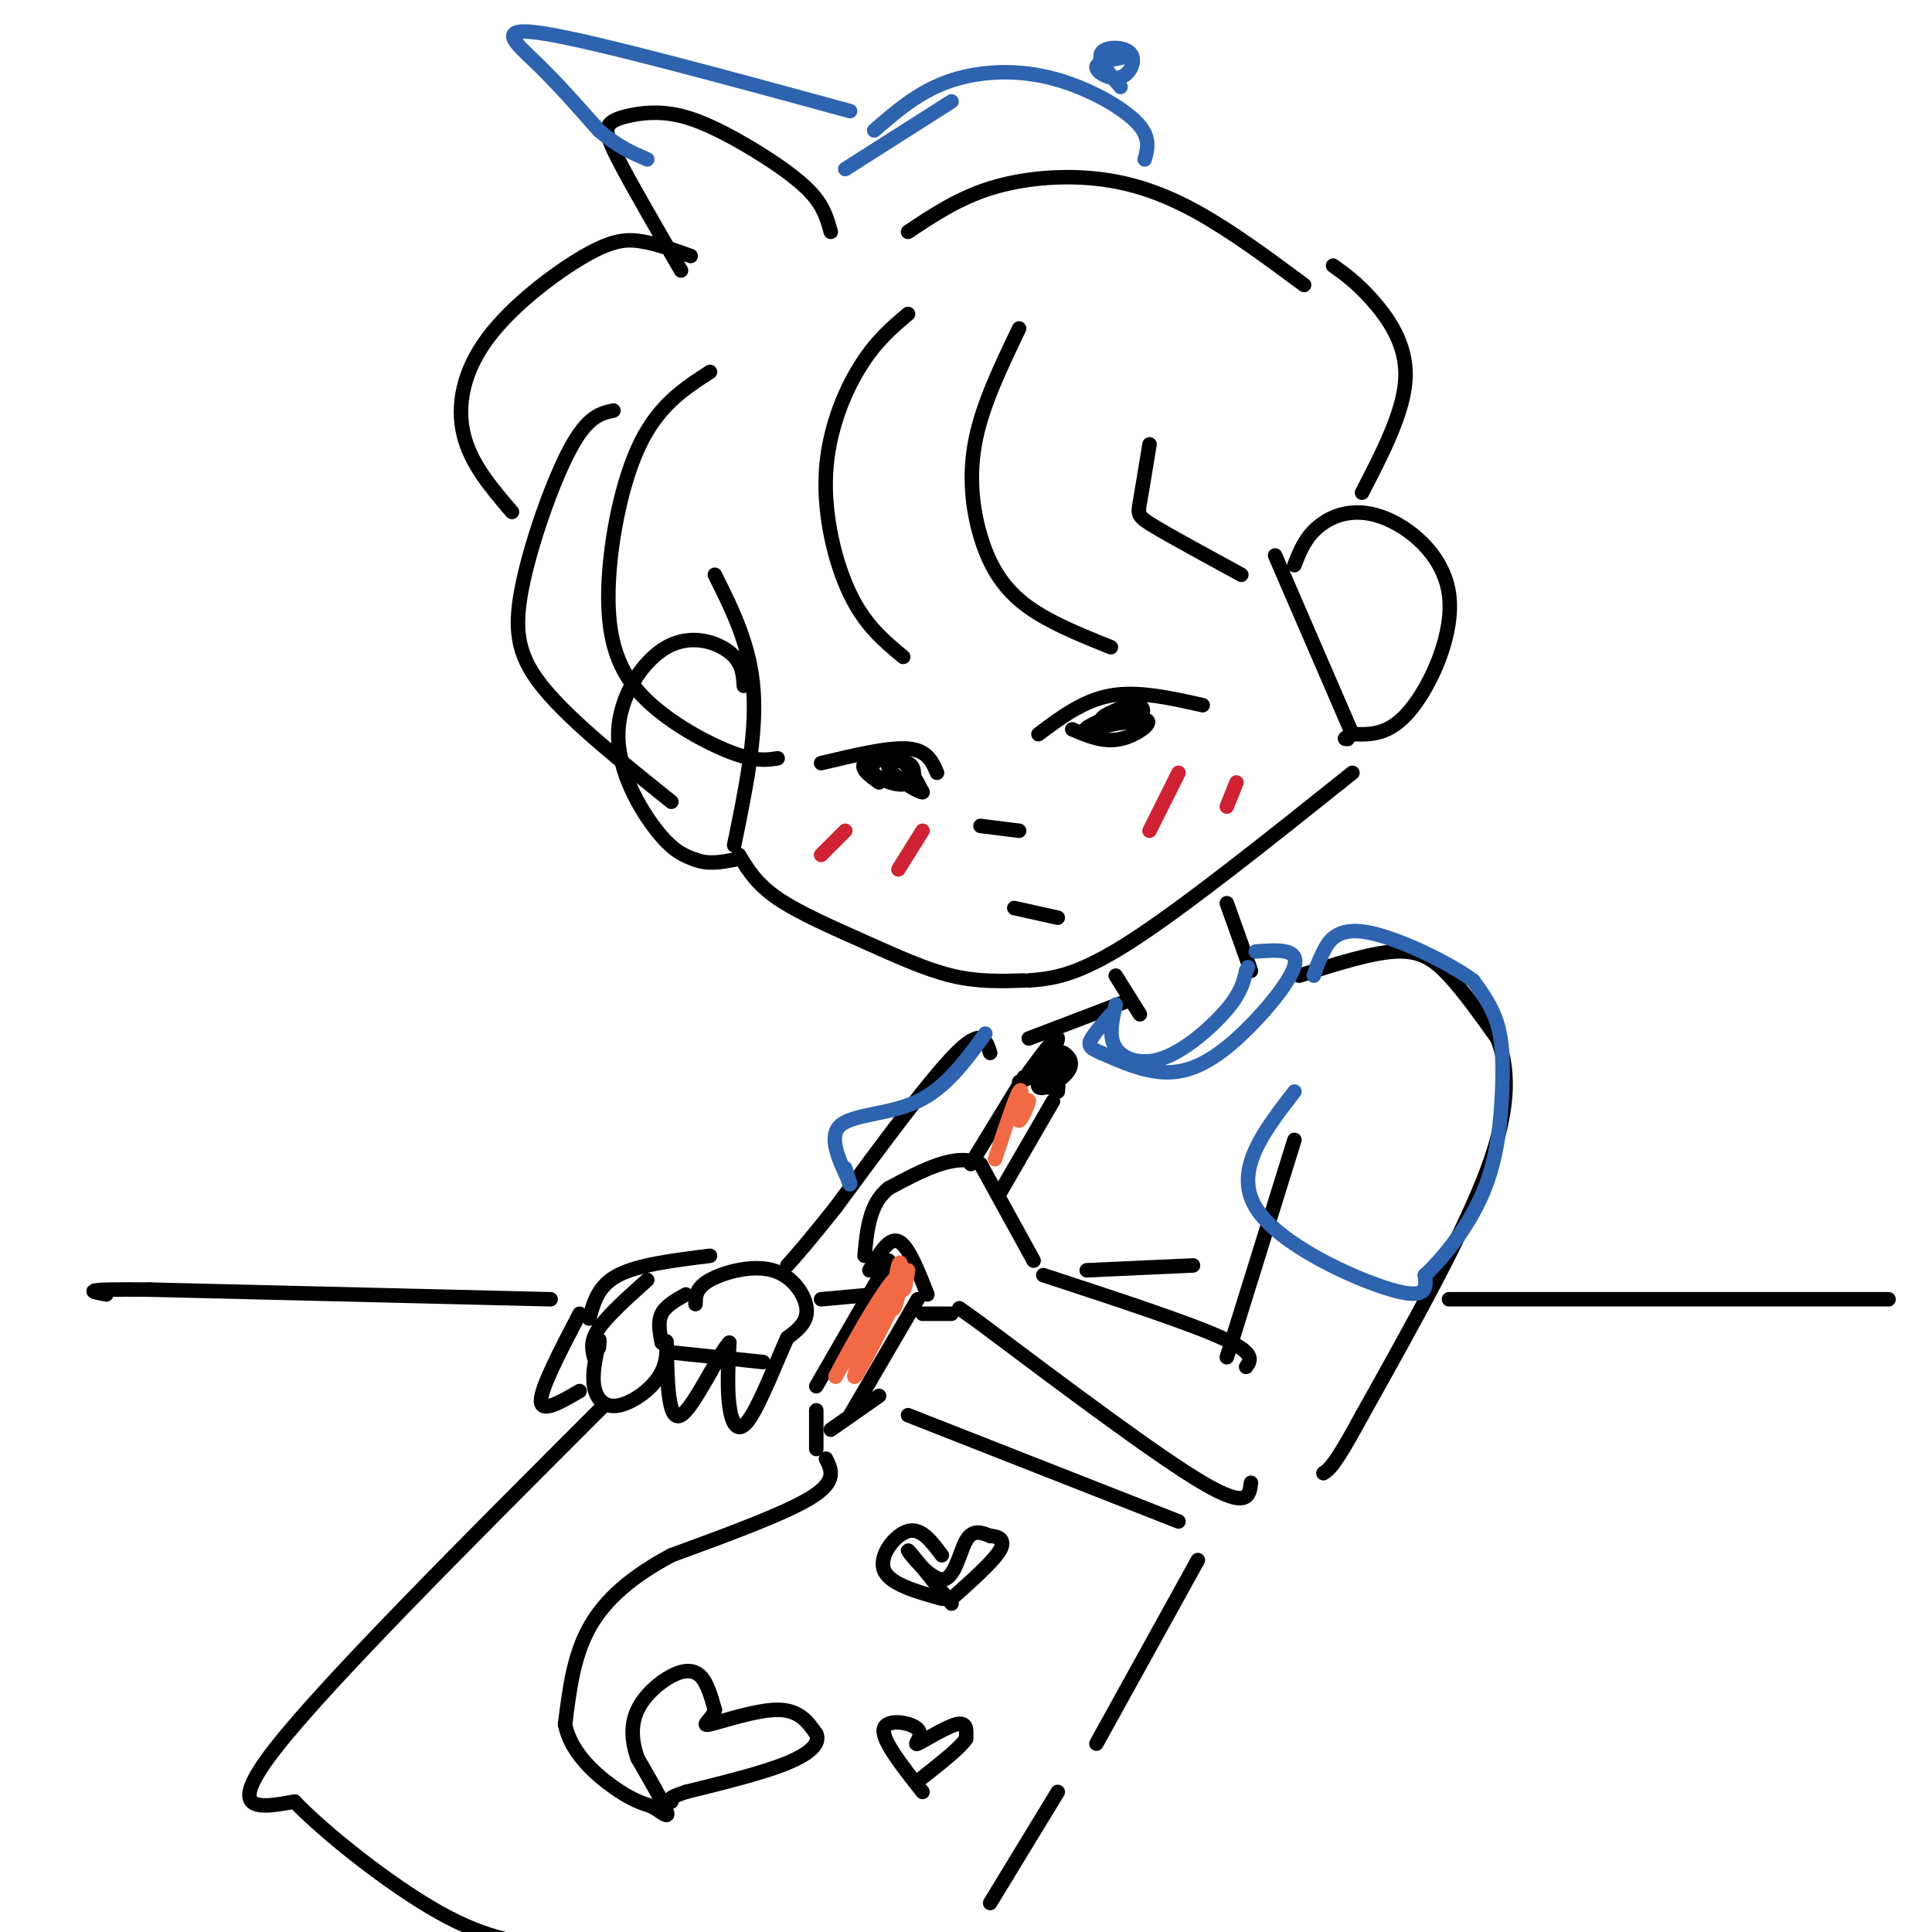 <svg viewBox='0 0 400 400' version='1.1' xmlns='http://www.w3.org/2000/svg' xmlns:xlink='http://www.w3.org/1999/xlink'><g fill='none' stroke='#000000' stroke-width='3' stroke-linecap='round' stroke-linejoin='round'><path d='M148,119c3.667,7.333 7.333,14.667 8,24c0.667,9.333 -1.667,20.667 -4,32'/><path d='M153,177c1.792,2.988 3.583,5.976 8,9c4.417,3.024 11.458,6.083 18,9c6.542,2.917 12.583,5.690 18,7c5.417,1.310 10.208,1.155 15,1'/><path d='M213,203c4.917,-0.417 9.833,-0.833 21,-8c11.167,-7.167 28.583,-21.083 46,-35'/><path d='M280,152c0.000,0.000 -16.000,-37.000 -16,-37'/><path d='M268,117c1.110,-2.853 2.220,-5.707 5,-8c2.780,-2.293 7.230,-4.027 13,-2c5.770,2.027 12.861,7.815 14,16c1.139,8.185 -3.675,18.767 -8,24c-4.325,5.233 -8.163,5.116 -12,5'/><path d='M280,152c-2.167,1.000 -1.583,1.000 -1,1'/><path d='M154,142c-0.150,-2.450 -0.300,-4.900 -3,-7c-2.700,-2.100 -7.951,-3.852 -13,-1c-5.049,2.852 -9.898,10.306 -10,18c-0.102,7.694 4.542,15.627 8,20c3.458,4.373 5.729,5.187 8,6'/><path d='M144,178c2.667,1.000 5.333,0.500 8,0'/><path d='M215,152c4.667,-3.500 9.333,-7.000 15,-8c5.667,-1.000 12.333,0.500 19,2'/><path d='M222,151c3.244,1.387 6.488,2.774 10,2c3.512,-0.774 7.292,-3.708 5,-4c-2.292,-0.292 -10.655,2.060 -12,2c-1.345,-0.060 4.327,-2.530 10,-5'/><path d='M235,146c2.077,-0.148 2.268,1.981 0,3c-2.268,1.019 -6.995,0.928 -7,0c-0.005,-0.928 4.713,-2.694 6,-3c1.287,-0.306 -0.856,0.847 -3,2'/><path d='M170,158c7.000,-1.667 14.000,-3.333 18,-3c4.000,0.333 5.000,2.667 6,5'/><path d='M182,162c-1.956,-1.423 -3.911,-2.845 -3,-4c0.911,-1.155 4.690,-2.041 7,-1c2.310,1.041 3.152,4.011 2,5c-1.152,0.989 -4.299,-0.003 -6,-1c-1.701,-0.997 -1.958,-1.999 -1,-3c0.958,-1.001 3.131,-2.000 5,-1c1.869,1.000 3.435,4.000 5,7'/><path d='M191,164c-1.036,0.060 -6.125,-3.292 -7,-5c-0.875,-1.708 2.464,-1.774 4,-1c1.536,0.774 1.268,2.387 1,4'/><path d='M203,171c0.000,0.000 8.000,1.000 8,1'/><path d='M210,188c0.000,0.000 9.000,2.000 9,2'/><path d='M188,65c-3.351,2.827 -6.702,5.655 -10,11c-3.298,5.345 -6.542,13.208 -7,22c-0.458,8.792 1.869,18.512 5,25c3.131,6.488 7.065,9.744 11,13'/><path d='M147,77c-5.509,3.553 -11.018,7.107 -15,16c-3.982,8.893 -6.439,23.126 -6,33c0.439,9.874 3.772,15.389 9,20c5.228,4.611 12.351,8.317 17,10c4.649,1.683 6.825,1.341 9,1'/><path d='M127,85c-2.679,0.589 -5.357,1.179 -9,8c-3.643,6.821 -8.250,19.875 -10,29c-1.750,9.125 -0.643,14.321 5,21c5.643,6.679 15.821,14.839 26,23'/><path d='M172,48c-0.706,-2.571 -1.411,-5.143 -4,-8c-2.589,-2.857 -7.060,-6.000 -12,-9c-4.940,-3.000 -10.349,-5.856 -15,-7c-4.651,-1.144 -8.546,-0.575 -11,0c-2.454,0.575 -3.468,1.155 -4,2c-0.532,0.845 -0.580,1.956 2,7c2.580,5.044 7.790,14.022 13,23'/><path d='M143,53c-3.418,-1.226 -6.836,-2.453 -10,-3c-3.164,-0.547 -6.075,-0.415 -12,3c-5.925,3.415 -14.864,10.112 -20,17c-5.136,6.888 -6.467,13.968 -5,20c1.467,6.032 5.734,11.016 10,16'/><path d='M211,68c-3.756,7.821 -7.512,15.643 -9,23c-1.488,7.357 -0.708,14.250 1,20c1.708,5.750 4.345,10.357 9,14c4.655,3.643 11.327,6.321 18,9'/><path d='M238,92c-0.778,4.733 -1.556,9.467 -2,12c-0.444,2.533 -0.556,2.867 3,5c3.556,2.133 10.778,6.067 18,10'/><path d='M188,48c5.190,-3.458 10.381,-6.917 17,-9c6.619,-2.083 14.667,-2.792 22,-2c7.333,0.792 13.952,3.083 21,7c7.048,3.917 14.524,9.458 22,15'/><path d='M276,55c2.400,1.711 4.800,3.422 8,7c3.200,3.578 7.200,9.022 7,16c-0.200,6.978 -4.600,15.489 -9,24'/><path d='M231,202c0.000,0.000 5.000,8.000 5,8'/><path d='M254,187c0.000,0.000 5.000,14.000 5,14'/><path d='M234,207c0.000,0.000 -21.000,8.000 -21,8'/><path d='M269,202c7.444,-2.378 14.889,-4.756 20,-5c5.111,-0.244 7.889,1.644 11,5c3.111,3.356 6.556,8.178 10,13'/><path d='M310,215c2.267,5.756 2.933,13.644 -2,27c-4.933,13.356 -15.467,32.178 -26,51'/><path d='M282,293c-5.667,10.500 -6.833,11.250 -8,12'/><path d='M268,236c0.000,0.000 -14.000,45.000 -14,45'/><path d='M258,283c1.000,-1.417 2.000,-2.833 -5,-6c-7.000,-3.167 -22.000,-8.083 -37,-13'/><path d='M259,307c-0.333,2.750 -0.667,5.500 -10,0c-9.333,-5.500 -27.667,-19.250 -46,-33'/><path d='M203,274c-7.667,-5.500 -3.833,-2.750 0,0'/><path d='M214,261c0.000,0.000 -11.000,-20.000 -11,-20'/><path d='M203,241c-5.000,-2.500 -12.000,1.250 -19,5'/><path d='M184,246c-4.000,3.167 -4.500,8.583 -5,14'/><path d='M180,263c2.000,-3.417 4.000,-6.833 6,-6c2.000,0.833 4.000,5.917 6,11'/><path d='M184,261c0.000,0.000 -15.000,26.000 -15,26'/><path d='M190,269c0.000,0.000 -14.000,24.000 -14,24'/><path d='M169,292c0.000,0.000 0.000,8.000 0,8'/><path d='M172,296c0.000,0.000 10.000,-7.000 10,-7'/><path d='M201,241c0.000,0.000 11.000,-18.000 11,-18'/><path d='M207,247c0.000,0.000 11.000,-19.000 11,-19'/><path d='M219,226c0.167,-1.833 0.333,-3.667 -1,-4c-1.333,-0.333 -4.167,0.833 -7,2'/><path d='M213,222c2.999,-4.063 5.997,-8.126 6,-7c0.003,1.126 -2.991,7.440 -3,8c-0.009,0.560 2.967,-4.633 4,-5c1.033,-0.367 0.124,4.094 -1,6c-1.124,1.906 -2.464,1.259 -3,0c-0.536,-1.259 -0.268,-3.129 0,-5'/><path d='M216,219c0.736,-1.165 2.576,-1.577 4,-1c1.424,0.577 2.433,2.144 1,4c-1.433,1.856 -5.309,4.000 -6,3c-0.691,-1.000 1.803,-5.143 3,-6c1.197,-0.857 1.099,1.571 1,4'/><path d='M139,280c0.000,0.000 19.000,2.000 19,2'/><path d='M188,293c0.000,0.000 56.000,22.000 56,22'/><path d='M248,323c0.000,0.000 -21.000,38.000 -21,38'/><path d='M125,291c-28.667,28.667 -57.333,57.333 -68,71c-10.667,13.667 -3.333,12.333 4,11'/><path d='M61,373c6.222,6.511 19.778,17.289 30,23c10.222,5.711 17.111,6.356 24,7'/><path d='M219,371c0.000,0.000 -14.000,23.000 -14,23'/><path d='M171,302c1.167,2.333 2.333,4.667 -3,8c-5.333,3.333 -17.167,7.667 -29,12'/><path d='M139,322c-8.067,4.311 -13.733,9.089 -17,15c-3.267,5.911 -4.133,12.956 -5,20'/><path d='M117,357c1.089,5.822 6.311,10.378 10,13c3.689,2.622 5.844,3.311 8,4'/><path d='M135,374c2.178,1.333 3.622,2.667 3,1c-0.622,-1.667 -3.311,-6.333 -6,-11'/><path d='M132,364c-1.266,-3.565 -1.432,-6.976 0,-10c1.432,-3.024 4.463,-5.660 7,-7c2.537,-1.340 4.582,-1.383 6,0c1.418,1.383 2.209,4.191 3,7'/><path d='M148,354c-0.500,2.000 -3.250,3.500 -1,3c2.250,-0.500 9.500,-3.000 14,-3c4.500,-0.000 6.250,2.500 8,5'/><path d='M169,359c0.844,1.844 -1.044,3.956 -6,6c-4.956,2.044 -12.978,4.022 -21,6'/><path d='M142,371c-4.000,1.333 -3.500,1.667 -3,2'/><path d='M144,270c0.030,-1.685 0.060,-3.369 3,-5c2.940,-1.631 8.792,-3.208 13,-2c4.208,1.208 6.774,5.202 7,8c0.226,2.798 -1.887,4.399 -4,6'/><path d='M163,277c-2.190,4.798 -5.667,13.792 -8,17c-2.333,3.208 -3.524,0.631 -4,-3c-0.476,-3.631 -0.238,-8.315 0,-13'/><path d='M151,278c-2.089,1.978 -7.311,13.422 -10,15c-2.689,1.578 -2.844,-6.711 -3,-15'/><path d='M138,278c-0.228,-1.421 0.702,2.526 -1,6c-1.702,3.474 -6.035,6.474 -9,7c-2.965,0.526 -4.561,-1.421 -5,-4c-0.439,-2.579 0.281,-5.789 1,-9'/><path d='M124,278c0.167,-1.333 0.083,-0.167 0,1'/><path d='M147,260c-7.417,0.917 -14.833,1.833 -19,4c-4.167,2.167 -5.083,5.583 -6,9'/><path d='M120,272c-4.000,7.667 -8.000,15.333 -8,18c0.000,2.667 4.000,0.333 8,-2'/><path d='M123,281c-0.417,-1.667 -0.833,-3.333 1,-6c1.833,-2.667 5.917,-6.333 10,-10'/><path d='M137,278c-0.417,-2.167 -0.833,-4.333 0,-6c0.833,-1.667 2.917,-2.833 5,-4'/><path d='M205,218c-0.833,-2.667 -1.667,-5.333 -7,0c-5.333,5.333 -15.167,18.667 -25,32'/><path d='M173,250c-5.833,7.333 -7.917,9.667 -10,12'/><path d='M170,269c0.000,0.000 11.000,-1.000 11,-1'/><path d='M191,272c0.000,0.000 6.000,0.000 6,0'/><path d='M225,263c0.000,0.000 22.000,-1.000 22,-1'/><path d='M300,269c0.000,0.000 91.000,0.000 91,0'/><path d='M114,269c0.000,0.000 -83.000,-2.000 -83,-2'/><path d='M31,267c-15.333,-0.167 -12.167,0.417 -9,1'/><path d='M197,332c-4.476,-5.560 -8.952,-11.119 -9,-11c-0.048,0.119 4.333,5.917 7,6c2.667,0.083 3.619,-5.548 5,-8c1.381,-2.452 3.190,-1.726 5,-1'/><path d='M205,318c1.667,0.067 3.333,0.733 2,3c-1.333,2.267 -5.667,6.133 -10,10'/><path d='M195,322c-2.133,-2.867 -4.267,-5.733 -7,-5c-2.733,0.733 -6.067,5.067 -5,8c1.067,2.933 6.533,4.467 12,6'/><path d='M191,371c-4.234,-5.367 -8.469,-10.734 -8,-13c0.469,-2.266 5.641,-1.432 7,0c1.359,1.432 -1.096,3.463 0,3c1.096,-0.463 5.742,-3.418 8,-4c2.258,-0.582 2.129,1.209 2,3'/><path d='M200,360c-1.167,1.833 -5.083,4.917 -9,8'/></g>
<g fill='none' stroke='#f26946' stroke-width='3' stroke-linecap='round' stroke-linejoin='round'><path d='M179,281c3.022,-5.600 6.044,-11.200 5,-9c-1.044,2.200 -6.156,12.200 -7,13c-0.844,0.800 2.578,-7.600 6,-16'/><path d='M183,269c-0.667,0.000 -5.333,8.000 -10,16'/><path d='M173,285c1.183,-2.577 9.142,-17.021 12,-20c2.858,-2.979 0.616,5.506 0,6c-0.616,0.494 0.396,-7.002 1,-9c0.604,-1.998 0.802,1.501 1,5'/><path d='M187,267c0.333,0.167 0.667,-1.917 1,-4'/><path d='M206,240c2.083,-6.333 4.167,-12.667 5,-14c0.833,-1.333 0.417,2.333 0,6'/><path d='M211,232c0.533,-0.089 1.867,-3.311 2,-4c0.133,-0.689 -0.933,1.156 -2,3'/></g>
<g fill='none' stroke='#cf2233' stroke-width='3' stroke-linecap='round' stroke-linejoin='round'><path d='M244,160c0.000,0.000 -6.000,12.000 -6,12'/><path d='M256,162c0.000,0.000 -2.000,5.000 -2,5'/><path d='M191,172c0.000,0.000 -5.000,8.000 -5,8'/><path d='M175,172c0.000,0.000 -5.000,5.000 -5,5'/></g>
<g fill='none' stroke='#2d63af' stroke-width='3' stroke-linecap='round' stroke-linejoin='round'><path d='M231,208c-0.768,3.327 -1.536,6.655 0,9c1.536,2.345 5.375,3.708 10,2c4.625,-1.708 10.036,-6.488 13,-10c2.964,-3.512 3.482,-5.756 4,-8'/><path d='M258,201c0.667,-1.333 0.333,-0.667 0,0'/><path d='M260,197c4.512,-0.339 9.024,-0.679 8,3c-1.024,3.679 -7.583,11.375 -13,16c-5.417,4.625 -9.690,6.179 -14,6c-4.310,-0.179 -8.655,-2.089 -13,-4'/><path d='M228,218c-2.644,-1.067 -2.756,-1.733 -2,-3c0.756,-1.267 2.378,-3.133 4,-5'/><path d='M268,226c-6.333,8.178 -12.667,16.356 -8,24c4.667,7.644 20.333,14.756 28,17c7.667,2.244 7.333,-0.378 7,-3'/><path d='M295,264c3.558,-3.236 8.954,-9.826 12,-17c3.046,-7.174 3.743,-14.931 4,-21c0.257,-6.069 0.073,-10.448 -1,-14c-1.073,-3.552 -3.037,-6.276 -5,-9'/><path d='M305,203c-5.238,-3.833 -15.833,-8.917 -22,-10c-6.167,-1.083 -7.905,1.833 -9,4c-1.095,2.167 -1.548,3.583 -2,5'/><path d='M204,214c-4.089,5.622 -8.178,11.244 -14,14c-5.822,2.756 -13.378,2.644 -16,5c-2.622,2.356 -0.311,7.178 2,12'/><path d='M176,245c0.044,1.067 -0.844,-2.267 -1,-3c-0.156,-0.733 0.422,1.133 1,3'/><path d='M181,27c4.488,-3.893 8.976,-7.786 15,-10c6.024,-2.214 13.583,-2.750 21,-1c7.417,1.750 14.690,5.786 18,9c3.310,3.214 2.655,5.607 2,8'/><path d='M176,23c-26.089,-7.111 -52.178,-14.222 -63,-16c-10.822,-1.778 -6.378,1.778 -2,6c4.378,4.222 8.689,9.111 13,14'/><path d='M124,27c3.833,3.333 6.917,4.667 10,6'/><path d='M197,21c0.000,0.000 -22.000,14.000 -22,14'/><path d='M232,18c-2.383,-2.794 -4.766,-5.589 -4,-7c0.766,-1.411 4.679,-1.440 6,0c1.321,1.440 0.048,4.349 -2,5c-2.048,0.651 -4.871,-0.957 -5,-2c-0.129,-1.043 2.435,-1.522 5,-2'/></g>
</svg>